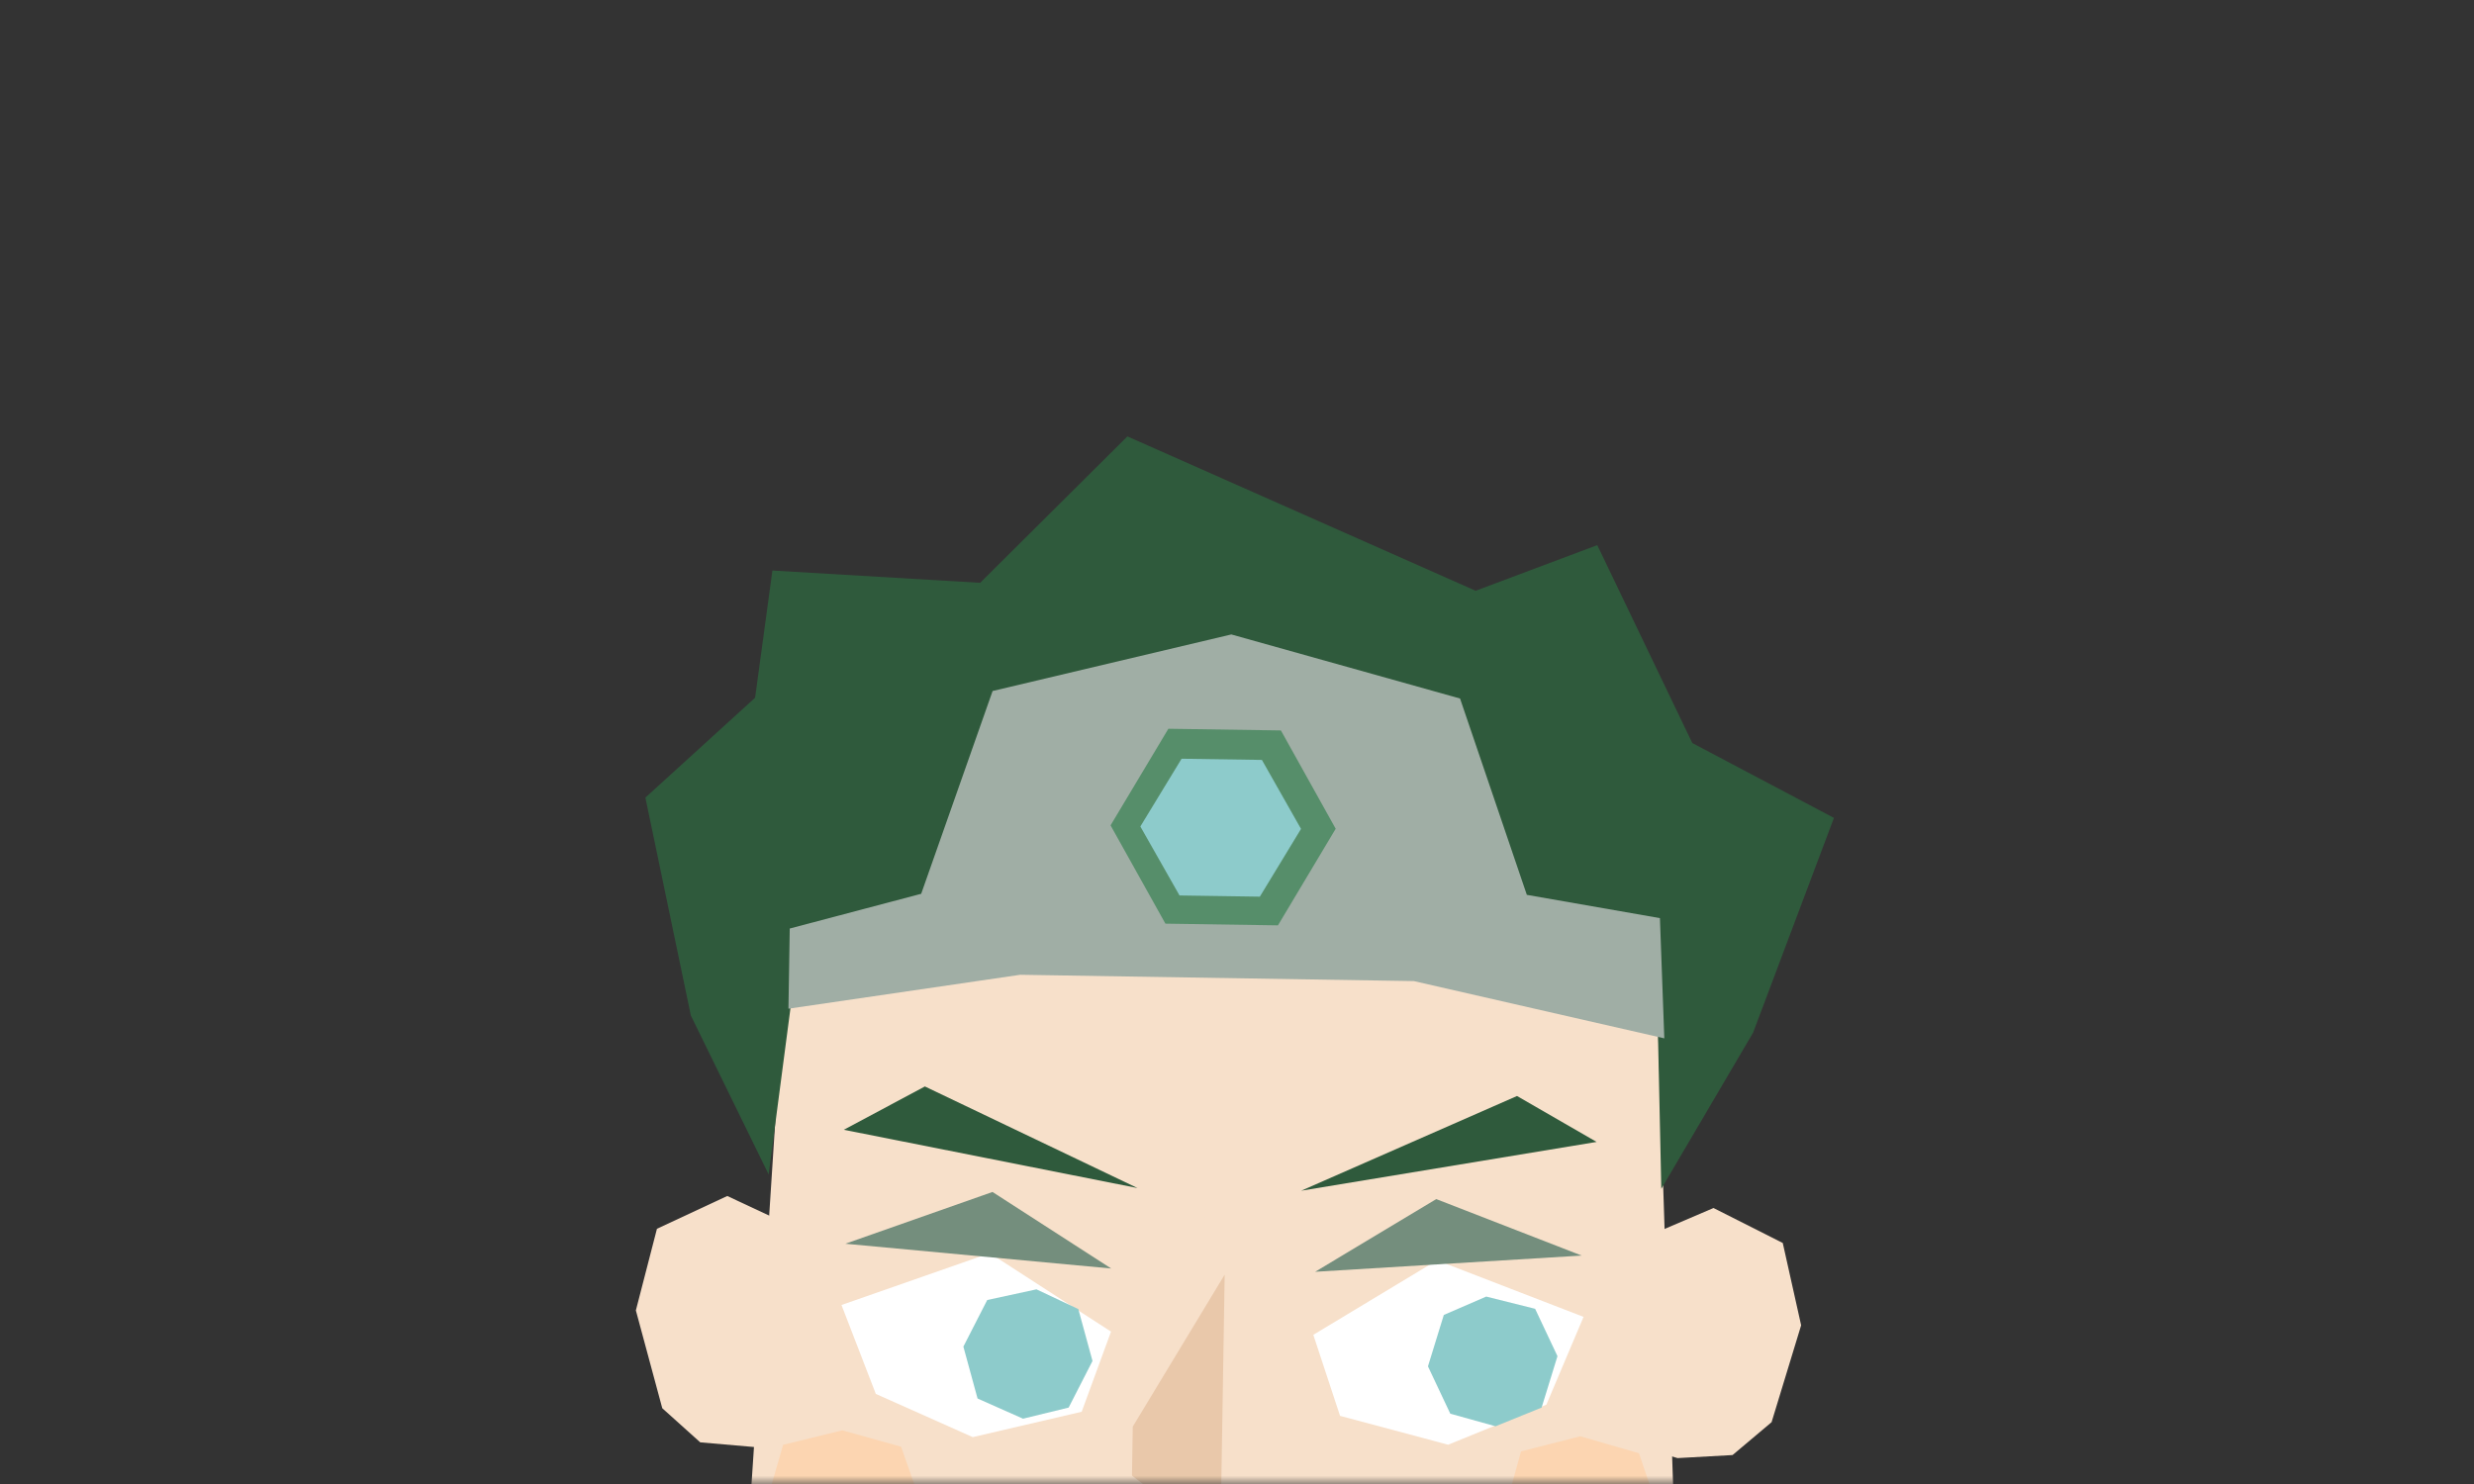 <svg width="150" height="90" viewBox="0 0 150 90" fill="none" xmlns="http://www.w3.org/2000/svg">
<rect x="0" y="0" width="150" height="90" fill="#333333" stroke="none"/>
<mask id="mask0_3151_871" style="mask-type:alpha" maskUnits="userSpaceOnUse" x="0" y="0" width="150" height="90">
<rect width="150" height="90" fill="#D9D9D9"/>
</mask>
<g mask="url(#mask0_3151_871)">
<path d="M99.222 78.103L99.152 75.29L103.891 73.262L108.09 75.383L109.204 80.375L107.413 86.25L105.046 88.244L101.712 88.429L99.463 87.764L99.225 78.103L99.222 78.103Z" fill="#F7E0CA"/>
<path d="M48.607 77.525L48.767 74.716L44.096 72.534L39.831 74.522L38.553 79.471L40.154 85.405L42.456 87.474L45.782 87.762L48.051 87.171L48.599 77.525L48.607 77.525Z" fill="#F7E0CA"/>
<path d="M74.989 43.335L48.624 42.911L46.279 79.249L44.912 99.828L64.145 114.364L73.844 114.52" fill="#F7E0CA"/>
<path d="M73.566 43.377L99.931 43.802L101.107 80.196L101.809 100.938L82.121 114.653L72.422 114.497" fill="#F7E0CA"/>
<path d="M99.255 95.353L95.818 96.49L92.105 95.238L91.207 91.673L92.221 88.021L95.814 87.106L99.373 88.136L100.589 91.719L99.257 95.353L99.255 95.353Z" fill="#FCD5B1"/>
<path d="M54.523 94.677L51.085 95.768L47.369 94.562L46.465 91.134L47.481 87.623L51.07 86.745L54.632 87.738L55.848 91.184L54.52 94.677L54.523 94.677Z" fill="#FCD5B1"/>
<path d="M56.076 65.89L68.97 72.052L51.161 68.518L56.076 65.89Z" fill="#2F5A3C"/>
<path d="M91.977 66.469L78.892 72.213L96.804 69.254L91.977 66.469Z" fill="#2F5A3C"/>
<path d="M73.99 93.632L68.633 89.49L68.68 86.52L74.253 77.302L73.99 93.636L73.99 93.632Z" fill="#E9C8AA"/>
<path d="M53.094 84.533L58.977 87.157L65.583 85.619L67.362 80.759L60.012 76L51.02 79.144L53.101 84.535L53.094 84.533Z" fill="white"/>
<path d="M59.267 84.814L62.027 86.039L64.793 85.365L66.239 82.538L65.379 79.391L62.842 78.195L59.856 78.842L58.41 81.668L59.27 84.815L59.267 84.814Z" fill="#8DCBCB"/>
<path d="M60.176 72.289L67.372 76.931L51.254 75.429L60.176 72.289Z" fill="#748E7D"/>
<path d="M93.766 85.185L87.801 87.618L81.248 85.868L79.627 80.953L87.126 76.433L96.012 79.865L93.759 85.186L93.766 85.185Z" fill="white"/>
<path d="M93.473 85.364L90.675 86.499L87.932 85.736L86.578 82.865L87.539 79.747L90.112 78.633L93.076 79.375L94.43 82.247L93.469 85.365L93.473 85.364Z" fill="#8DCBCB"/>
<path d="M87.079 72.721L79.738 77.13L95.896 76.146L87.079 72.721Z" fill="#748E7D"/>
<path d="M48.044 60.245L46.604 71.229L41.887 61.589L39.13 48.372L45.782 42.315L46.832 34.601L59.428 35.345L68.355 26.466L89.469 35.828L96.843 33.06L102.605 45.062L111.193 49.603L106.292 62.626L100.726 72.1L100.519 62.533L92.089 54.277L84.458 49.173L61.662 48.807L54.533 55.838L48.044 60.245Z" fill="#2F5A3C"/>
<path d="M47.804 61.175L61.855 59.117L85.726 59.501L100.908 62.972L100.642 55.681L92.573 54.27L88.524 42.363L74.656 38.477L60.182 41.907L55.852 54.206L47.882 56.312L47.804 61.175Z" fill="#A0AEA5"/>
<path d="M77.662 44.299L70.839 44.197L67.334 50.056L70.66 56.017L77.483 56.12L80.984 50.261L77.662 44.299Z" fill="#568E6A"/>
<path d="M76.51 46.087L71.641 46.014L69.14 50.124L71.515 54.307L76.385 54.38L78.882 50.27L76.51 46.087Z" fill="#8DCBCB"/>
</g>
</svg>
